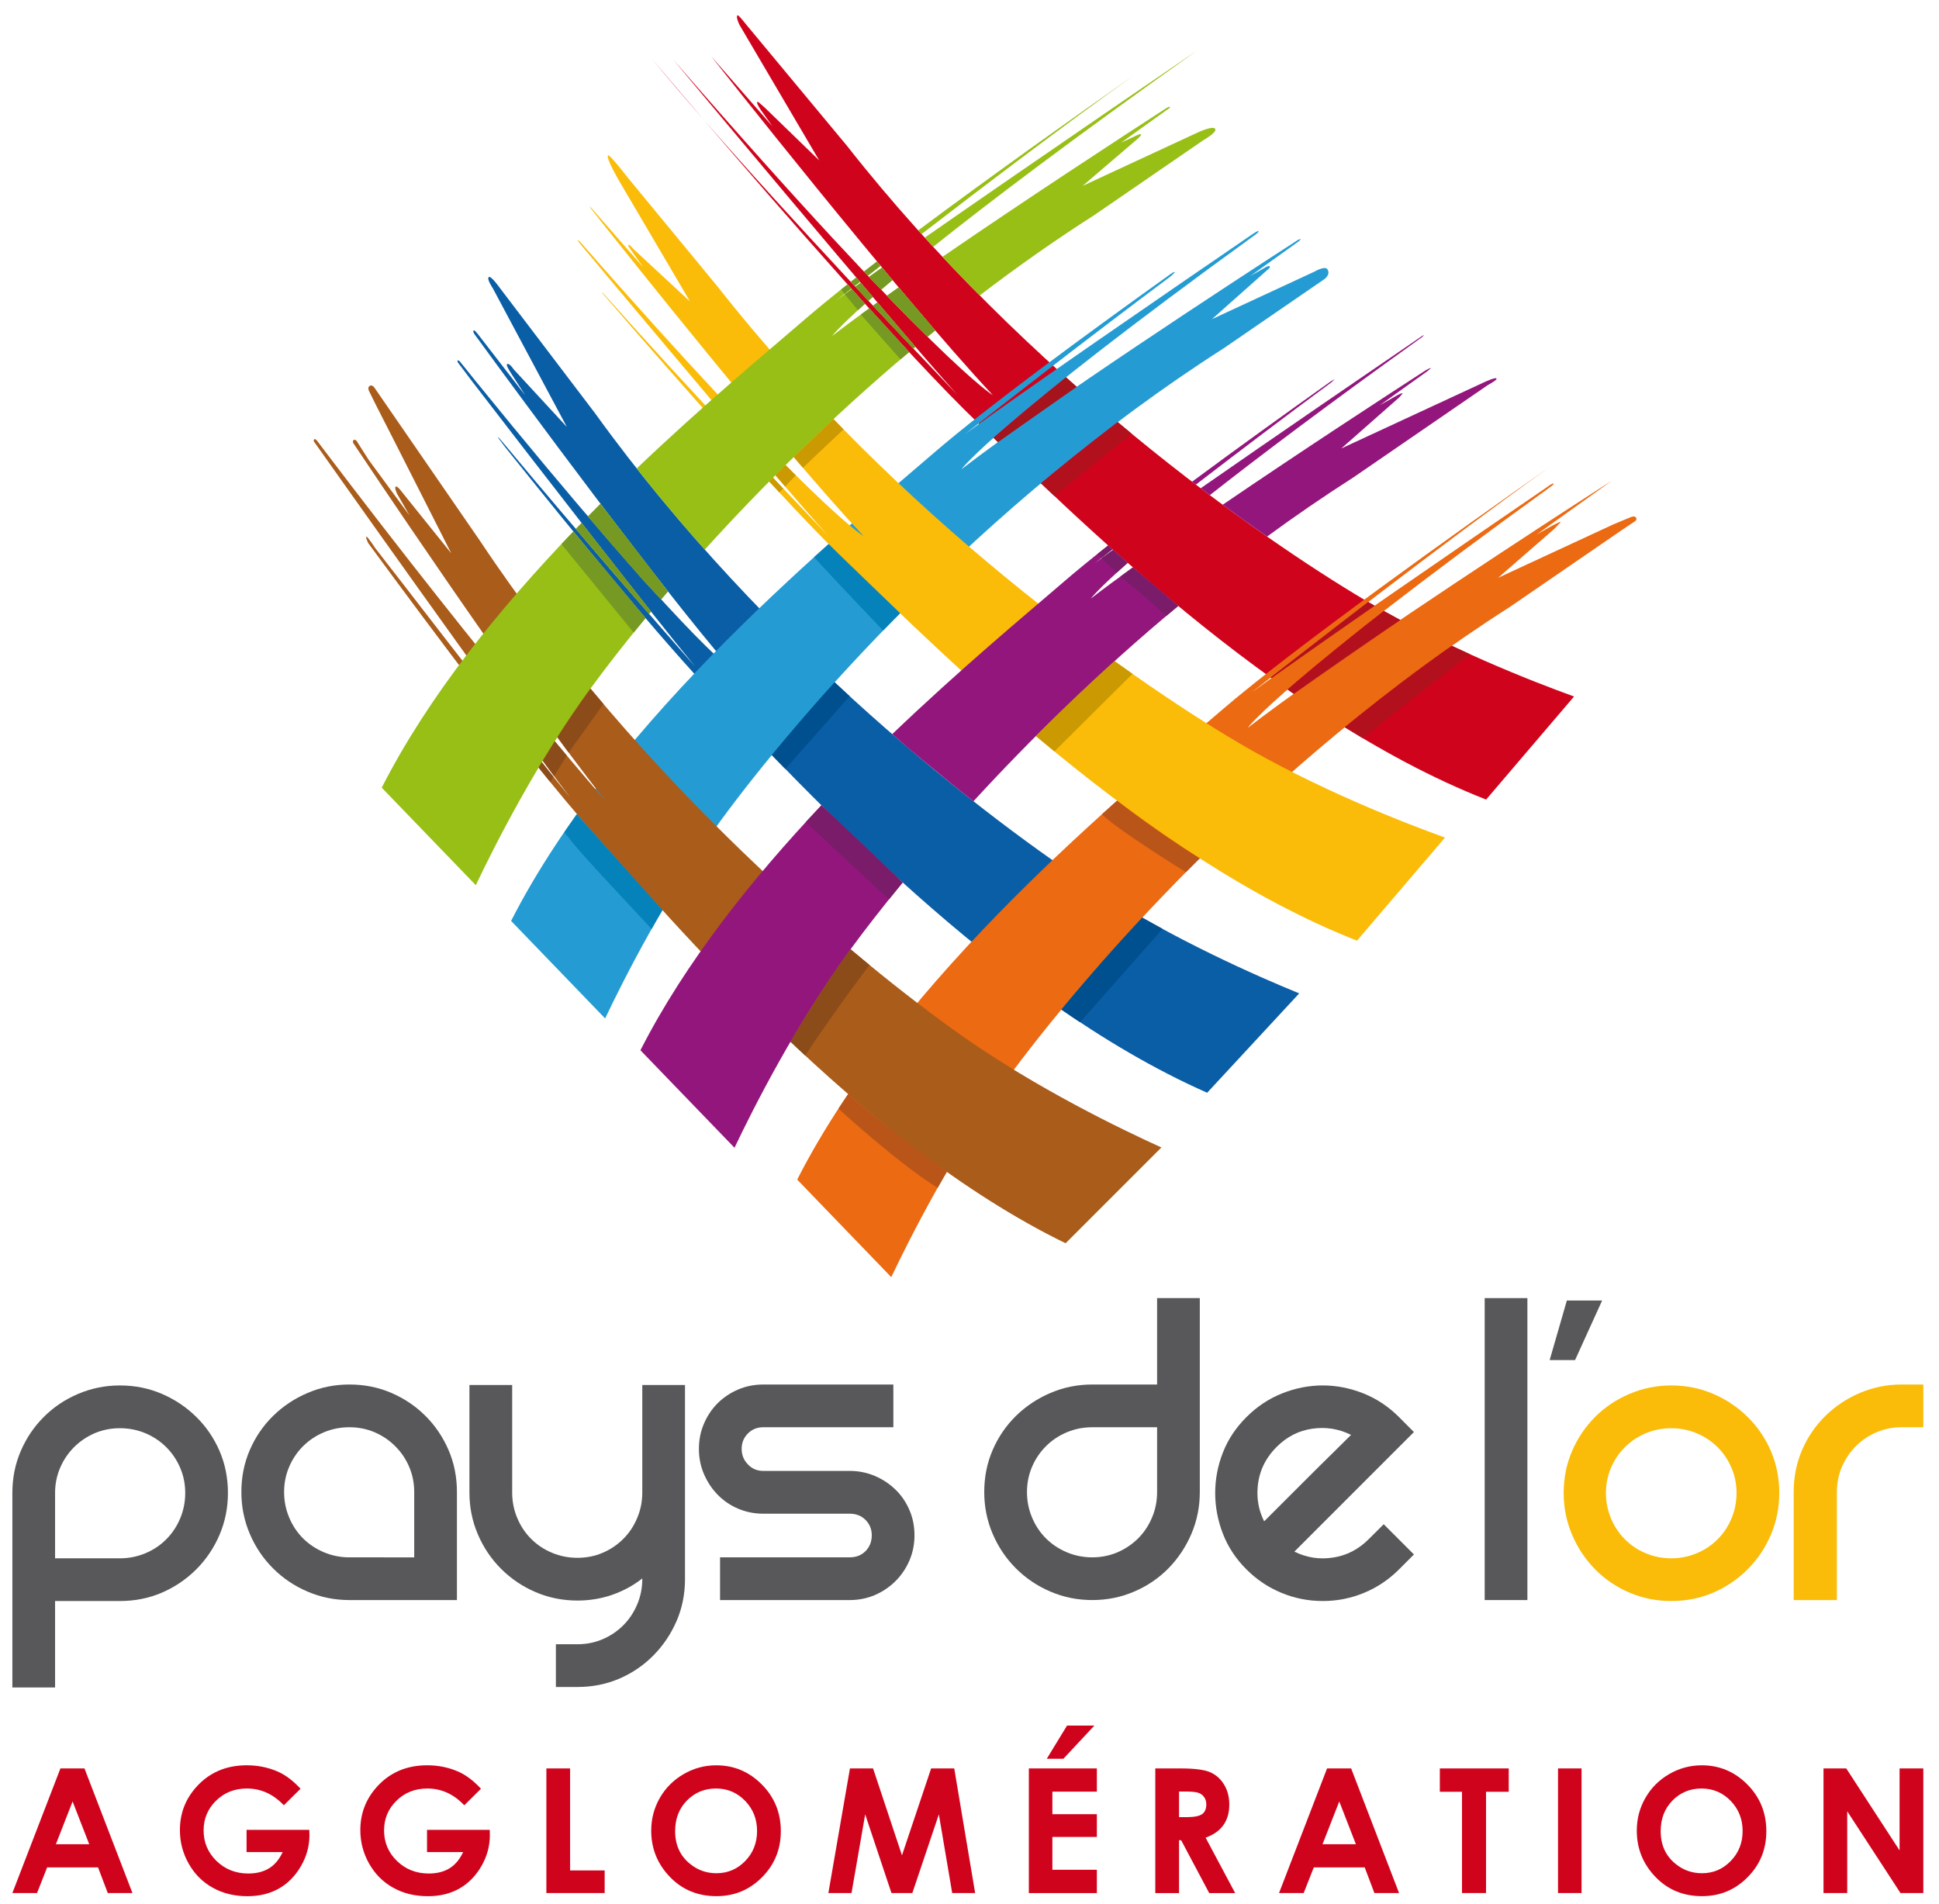 <?xml version="1.0" encoding="utf-8"?>
<!-- Generator: Adobe Illustrator 14.0.0, SVG Export Plug-In . SVG Version: 6.00 Build 43363)  -->
<!DOCTYPE svg PUBLIC "-//W3C//DTD SVG 1.0//EN" "http://www.w3.org/TR/2001/REC-SVG-20010904/DTD/svg10.dtd">
<svg version="1.0" id="Calque_1" xmlns:x="http://ns.adobe.com/Extensibility/1.0/" xmlns:i="http://ns.adobe.com/AdobeIllustrator/10.0/" xmlns:graph="http://ns.adobe.com/Graphs/1.0/"
	 xmlns="http://www.w3.org/2000/svg" xmlns:xlink="http://www.w3.org/1999/xlink" x="0px" y="0px" width="504px" height="495px"
	 viewBox="0 0 504 495" enable-background="new 0 0 504 495" xml:space="preserve">
<g>
	<defs>
		<rect id="SVGID_1_" x="3.215" y="3.98" width="496.711" height="488.926"/>
	</defs>
	<clipPath id="SVGID_2_">
		<use xlink:href="#SVGID_1_"  overflow="visible"/>
	</clipPath>
	<path clip-path="url(#SVGID_2_)" fill="#58585A" d="M31.168,360.133c3.914,0,7.555,0.742,10.922,2.195s6.344,3.445,8.93,5.992
		c2.57,2.523,4.586,5.477,6.047,8.852c1.453,3.375,2.18,7.016,2.18,10.922c0,3.828-0.727,7.453-2.18,10.859
		c-1.461,3.414-3.477,6.406-6.047,8.984c-2.586,2.578-5.563,4.594-8.93,6.055c-3.367,1.453-7.008,2.18-10.922,2.18H14.316v22.469
		H3.215v-50.547c0-3.906,0.727-7.547,2.188-10.922c1.453-3.375,3.445-6.328,5.984-8.852c2.539-2.547,5.508-4.539,8.922-5.992
		S27.348,360.133,31.168,360.133 M37.785,403.758c2.078-0.867,3.891-2.078,5.422-3.625c1.547-1.539,2.75-3.344,3.625-5.43
		c0.875-2.078,1.313-4.281,1.313-6.609c0-2.336-0.438-4.516-1.313-6.547c-0.875-2.047-2.078-3.836-3.625-5.375
		c-1.531-1.531-3.344-2.742-5.422-3.625c-2.078-0.859-4.289-1.297-6.617-1.297s-4.516,0.438-6.555,1.297
		c-2.039,0.883-3.82,2.094-5.359,3.625c-1.539,1.539-2.75,3.328-3.625,5.375c-0.867,2.031-1.313,4.211-1.313,6.547v16.977h16.852
		C33.496,405.07,35.707,404.625,37.785,403.758"/>
	<path clip-path="url(#SVGID_2_)" fill="#58585A" d="M90.824,359.891c3.898,0,7.539,0.727,10.914,2.188
		c3.367,1.453,6.32,3.445,8.859,5.984c2.547,2.539,4.531,5.492,5.992,8.859c1.453,3.367,2.18,7.016,2.18,10.922v28.078H90.824
		c-3.836,0-7.453-0.727-10.859-2.188c-3.414-1.453-6.406-3.469-8.992-6.047c-2.578-2.578-4.594-5.578-6.047-8.984
		c-1.453-3.414-2.188-7.031-2.188-10.859c0-3.906,0.734-7.555,2.188-10.922s3.469-6.32,6.047-8.859
		c2.586-2.539,5.578-4.531,8.992-5.984C83.371,360.617,86.988,359.891,90.824,359.891 M107.668,404.82v-16.977
		c0-2.328-0.438-4.5-1.313-6.555c-0.867-2.039-2.078-3.82-3.625-5.359c-1.531-1.539-3.32-2.75-5.359-3.625
		c-2.039-0.867-4.219-1.305-6.547-1.305s-4.539,0.438-6.617,1.305c-2.086,0.875-3.891,2.086-5.438,3.625
		c-1.531,1.539-2.742,3.32-3.609,5.359c-0.875,2.055-1.313,4.227-1.313,6.555c0,2.336,0.438,4.531,1.313,6.609
		c0.867,2.086,2.078,3.906,3.609,5.438c1.547,1.531,3.352,2.734,5.438,3.617c2.078,0.867,4.289,1.313,6.617,1.313H107.668z"/>
	<path clip-path="url(#SVGID_2_)" fill="#58585A" d="M178.051,360.016v50.422c0,3.906-0.727,7.547-2.18,10.906
		c-1.461,3.375-3.461,6.359-5.992,8.93c-2.539,2.578-5.492,4.602-8.859,6.055c-3.375,1.453-7.008,2.188-10.922,2.188h-5.609v-11.109
		h5.609c2.328,0,4.516-0.438,6.555-1.313c2.031-0.875,3.828-2.078,5.359-3.617c1.547-1.547,2.742-3.352,3.617-5.43
		c0.883-2.078,1.32-4.281,1.32-6.609v-0.133c-2.336,1.836-4.938,3.242-7.805,4.25c-2.867,0.992-5.883,1.492-9.047,1.492
		c-3.828,0-7.445-0.727-10.859-2.18c-3.406-1.461-6.398-3.477-8.984-6.055c-2.578-2.578-4.594-5.57-6.047-8.984
		c-1.461-3.406-2.188-7.031-2.188-10.859v-27.953h11.109v27.953c0,2.328,0.438,4.539,1.313,6.609
		c0.867,2.094,2.078,3.898,3.609,5.438c1.547,1.539,3.352,2.75,5.438,3.617c2.078,0.875,4.281,1.305,6.609,1.305
		s4.516-0.43,6.555-1.305c2.031-0.867,3.828-2.078,5.359-3.617c1.547-1.539,2.742-3.344,3.617-5.438
		c0.883-2.07,1.32-4.281,1.32-6.609v-27.953H178.051z"/>
	<path clip-path="url(#SVGID_2_)" fill="#58585A" d="M232.207,359.891V371h-33.813c-1.586,0-2.914,0.531-3.992,1.617
		c-1.086,1.086-1.625,2.422-1.625,4c0,1.57,0.539,2.93,1.625,4.047c1.078,1.133,2.406,1.688,3.992,1.688h22.461
		c2.328,0,4.516,0.445,6.555,1.313c2.031,0.867,3.813,2.055,5.359,3.555s2.742,3.266,3.625,5.313
		c0.875,2.031,1.305,4.219,1.305,6.539c0,2.336-0.43,4.523-1.305,6.555c-0.883,2.039-2.078,3.828-3.625,5.367
		s-3.328,2.742-5.359,3.625c-2.039,0.867-4.227,1.305-6.555,1.305H187.16v-11.109h33.695c1.664,0,3.047-0.531,4.117-1.609
		c1.078-1.094,1.625-2.461,1.625-4.133c0-1.57-0.547-2.898-1.625-3.992c-1.07-1.07-2.453-1.609-4.117-1.609h-22.461
		c-2.328,0-4.523-0.445-6.555-1.313c-2.039-0.875-3.805-2.086-5.305-3.625c-1.492-1.539-2.68-3.328-3.555-5.359
		c-0.875-2.047-1.313-4.227-1.313-6.555s0.438-4.523,1.313-6.555c0.875-2.039,2.063-3.813,3.555-5.305
		c1.5-1.492,3.266-2.68,5.305-3.555c2.031-0.875,4.227-1.313,6.555-1.313H232.207z"/>
	<path clip-path="url(#SVGID_2_)" fill="#58585A" d="M311.863,337.422v50.422c0,3.828-0.727,7.445-2.18,10.859
		c-1.461,3.406-3.461,6.406-5.984,8.984c-2.547,2.578-5.523,4.594-8.93,6.047c-3.414,1.461-7.031,2.188-10.859,2.188
		c-3.82,0-7.445-0.727-10.852-2.188c-3.414-1.453-6.406-3.469-8.992-6.047c-2.578-2.578-4.594-5.578-6.047-8.984
		c-1.461-3.414-2.188-7.031-2.188-10.859c0-3.906,0.727-7.555,2.188-10.922c1.453-3.367,3.469-6.32,6.047-8.859
		c2.586-2.539,5.578-4.531,8.992-5.984c3.406-1.461,7.031-2.188,10.852-2.188h16.852v-22.469H311.863z M283.91,404.82
		c2.328,0,4.516-0.445,6.555-1.313c2.031-0.883,3.828-2.086,5.367-3.617s2.742-3.352,3.617-5.438
		c0.883-2.078,1.313-4.273,1.313-6.609V371H283.91c-2.328,0-4.531,0.438-6.609,1.305c-2.086,0.875-3.891,2.086-5.43,3.625
		s-2.75,3.32-3.617,5.359c-0.875,2.055-1.313,4.227-1.313,6.555c0,2.336,0.438,4.531,1.313,6.609
		c0.867,2.086,2.078,3.906,3.617,5.438s3.344,2.734,5.43,3.617C279.379,404.375,281.582,404.82,283.91,404.82"/>
	<path clip-path="url(#SVGID_2_)" fill="#58585A" d="M359.66,396.211l7.859,7.859l-3.859,3.867
		c-2.664,2.672-5.703,4.703-9.109,6.109c-3.422,1.422-6.984,2.125-10.742,2.125c-3.734,0-7.313-0.703-10.727-2.125
		c-3.414-1.406-6.445-3.438-9.109-6.109c-2.75-2.75-4.797-5.844-6.117-9.297c-1.336-3.453-1.992-6.969-1.992-10.547
		s0.656-7.063,1.992-10.484c1.32-3.406,3.367-6.492,6.117-9.234c2.742-2.75,5.844-4.805,9.297-6.18
		c3.453-1.367,6.969-2.063,10.539-2.063c3.586,0,7.102,0.695,10.555,2.063c3.445,1.375,6.547,3.43,9.297,6.18l3.859,3.875
		l-31.07,31.078c3.164,1.57,6.516,2.094,10.047,1.547c3.539-0.531,6.633-2.133,9.297-4.805L359.66,396.211z M331.832,376.117
		c-3.328,3.328-4.992,7.32-4.992,11.977c0,2.578,0.578,5.031,1.75,7.359c1-0.992,2.516-2.516,4.555-4.555
		c2.039-2.031,4.203-4.195,6.492-6.484s4.484-4.477,6.617-6.555c2.117-2.078,3.758-3.695,4.922-4.875
		c-3.164-1.57-6.508-2.117-10.047-1.609C337.598,371.867,334.496,373.453,331.832,376.117"/>
	<rect x="385.91" y="337.43" clip-path="url(#SVGID_2_)" fill="#58585A" width="11.102" height="78.492"/>
	<path clip-path="url(#SVGID_2_)" fill="#FABC08" d="M406.441,388.094c0-3.906,0.734-7.547,2.195-10.922
		c1.445-3.375,3.445-6.313,5.984-8.859c2.531-2.539,5.508-4.531,8.93-5.984c3.406-1.453,7.031-2.195,10.852-2.195
		c3.906,0,7.547,0.742,10.922,2.195c3.367,1.453,6.344,3.445,8.922,5.984c2.586,2.547,4.586,5.484,6.055,8.859
		c1.445,3.375,2.18,7.016,2.18,10.922c0,3.828-0.734,7.453-2.18,10.859c-1.469,3.414-3.469,6.406-6.055,8.984
		c-2.578,2.578-5.555,4.594-8.922,6.055c-3.375,1.453-7.016,2.18-10.922,2.18c-3.82,0-7.445-0.727-10.852-2.18
		c-3.422-1.461-6.398-3.477-8.93-6.055c-2.539-2.578-4.539-5.57-5.984-8.984C407.176,395.547,406.441,391.922,406.441,388.094
		 M417.426,388.094c0,2.328,0.445,4.531,1.313,6.609c0.875,2.086,2.078,3.891,3.625,5.43c1.539,1.547,3.344,2.758,5.422,3.625
		c2.086,0.867,4.281,1.313,6.617,1.313c2.328,0,4.539-0.445,6.609-1.313c2.078-0.867,3.891-2.078,5.43-3.625
		c1.547-1.539,2.75-3.344,3.617-5.43c0.883-2.078,1.313-4.281,1.313-6.609s-0.43-4.516-1.313-6.547
		c-0.867-2.047-2.07-3.836-3.617-5.375c-1.539-1.531-3.352-2.742-5.43-3.609c-2.07-0.875-4.281-1.313-6.609-1.313
		c-2.336,0-4.531,0.438-6.617,1.313c-2.078,0.867-3.883,2.078-5.422,3.609c-1.547,1.539-2.75,3.328-3.625,5.375
		C417.871,383.578,417.426,385.766,417.426,388.094"/>
	<path clip-path="url(#SVGID_2_)" fill="#FABC08" d="M499.926,359.891V371h-5.617c-2.336,0-4.523,0.43-6.563,1.305
		c-2.031,0.867-3.82,2.086-5.359,3.617c-1.539,1.547-2.742,3.328-3.617,5.367c-0.875,2.047-1.313,4.227-1.313,6.555v28.078H466.23
		v-28.078c0-3.906,0.727-7.555,2.18-10.922c1.453-3.375,3.477-6.32,6.047-8.859c2.586-2.531,5.578-4.531,8.984-5.984
		c3.422-1.453,7.039-2.188,10.867-2.188H499.926z"/>
	<polygon clip-path="url(#SVGID_2_)" fill="#58585A" points="407.27,338.055 416.441,338.055 409.402,353.539 402.801,353.539 	"/>
</g>
<g>
	<defs>
		<rect id="SVGID_3_" x="3.215" y="3.98" width="496.703" height="488.926"/>
	</defs>
	<clipPath id="SVGID_4_">
		<use xlink:href="#SVGID_3_"  overflow="visible"/>
	</clipPath>
	<path clip-path="url(#SVGID_4_)" fill="#0A5EA6" d="M129.402,113.695l1.93,2.559c17.961,22.48,40.867,50.48,54.508,64.633
		c22.773,23.602,73.383,79.137,127.938,103.16l23.922-25.828c-10.602-4.328-32.938-14.09-52.922-27.035
		c-27.383-17.754-85.727-62.254-130.055-123.695l-24.859-32.723c0,0-2.281-3.238-2.836-2.727c-0.547,0.52,1.055,2.871,1.055,2.871
		l19.25,36.059l-13.797-14.945c0,0-0.227-0.352-0.539-0.711c-0.383-0.449-0.883-0.891-1.211-0.641
		c-0.313,0.23,0.883,2.102,0.883,2.102l3.844,5.969l-12.406-16.031c0,0-0.789-1.023-1-0.824c-0.273,0.258,0.25,1.016,0.25,1.016
		c12.836,17.578,47.961,65.258,66.602,86.883c0,0-12.305-8.16-66.492-74.93c0,0-3.766-4.719-3.961-4.926
		c-0.211-0.211-0.523-0.266-0.523-0.266s-0.258,0.207,0.156,0.727c0.414,0.512,3.531,4.68,3.531,4.68
		c16.703,21.723,46.016,59.648,58.031,74.211c-9.391-10.664-29.961-34.242-49.094-57.219
		C130.02,114.16,129.496,113.543,129.402,113.695"/>
	<path clip-path="url(#SVGID_4_)" fill="#D0031C" d="M183.02,31.242c-8.203-9.574-13.594-15.984-13.594-15.984
		C173.441,20.156,178.066,25.563,183.02,31.242 M196.957,26.461c-0.641,0.039,0.828,2.156,0.828,2.156l2.992,4.219l-15.891-18.168
		c0,0,48.539,61.711,73.18,88.055c0,0-15.281-9.16-83.102-87.27c0,0,55.734,66.941,73.852,87.141
		c-12.25-12.824-42.75-44.977-65.797-71.352c18.977,22.152,53.102,61.41,71.234,78.746c23.719,22.656,76.547,76.07,132.031,97.855
		l22.859-26.793c-10.781-3.895-33.492-12.734-54-24.848C327.066,139.586,266.973,97.5,220.16,37.914L193.52,5.852
		c0,0-1.625-2.121-1.859-1.855c-0.43,0.496,0.555,2.473,0.555,2.473l20.711,35.223l-13.867-13.449
		C199.059,28.242,197.16,26.453,196.957,26.461"/>
</g>
<g>
	<defs>
		<rect id="SVGID_5_" x="3.215" y="3.98" width="496.711" height="488.926"/>
	</defs>
	<clipPath id="SVGID_6_">
		<use xlink:href="#SVGID_5_"  overflow="visible"/>
	</clipPath>
	<path clip-path="url(#SVGID_6_)" fill="#EB6A12" d="M424.434,135.863c0.063-0.082,1.211-0.527,0.867-1.234
		c-0.344-0.703-1.469-0.184-1.469-0.184l-4.547,1.898l-29.891,13.855l14.578-12.688l1.703-1.777l-0.313-0.031l-1.859,0.918
		l-4.109,2.344l8.625-6.176l11.008-7.879c0,0-4.266,2.727-11.086,7.152c-20.055,13.023-62.313,40.758-83.656,57.152
		c0,0,9.188-12.426,78.617-62.578c0,0,1.172-0.766,0.883-0.926c-0.281-0.16-1.57,0.84-1.57,0.84
		c-22.695,15.512-61.797,42.352-76.914,53.465c13.961-10.961,48.922-38.188,77.398-58.57
		c-23.883,16.746-66.273,46.898-85.273,63.266c-24.852,21.406-83.148,68.805-110.211,121.914l24.453,25.359
		c4.922-10.359,15.914-32.109,29.969-51.344c19.258-26.328,66.977-82.066,130.813-122.867l29.203-20.047L424.434,135.863"/>
	<path clip-path="url(#SVGID_6_)" fill="#249CD3" d="M305.371,70.785c-0.078-0.359-1.352,0.621-1.352,0.621
		c-22.102,15.801-47.453,34.426-60.977,46.059c-24.844,21.414-83.141,68.809-110.195,121.918l24.445,25.352
		c4.922-10.344,15.914-32.102,29.969-51.328c19.258-26.344,66.984-82.07,130.82-122.879l26.063-17.895c0,0,1.852-1.207,0.867-2.664
		c-0.672-0.938-3.289,0.609-3.289,0.609L315.02,82.961l14.422-12.809c0,0,0.852-0.625,0.602-0.902
		c-0.234-0.273-0.961,0.156-0.961,0.156l-4.063,2.32l12.648-9.055l0.484-0.609l-0.781,0.305
		c-17.977,11.625-64.656,42.09-87.469,59.609c0,0,8.977-12.129,76.109-60.762c0,0,1.141-0.797,1.133-1.063
		c0-0.383-1.477,0.641-1.477,0.641c-22.938,15.68-60.094,41.215-74.742,51.977c10.195-7.992,31.578-24.664,53.461-41.008
		L305.371,70.785"/>
	<path clip-path="url(#SVGID_6_)" fill="#AA5C1A" d="M95.316,139.52c-0.484-0.254,0.359,1.602,0.359,1.602
		c17.625,24.031,42.891,57.793,57.414,74.063c21.859,24.465,70.297,81.895,123.891,107.988l24.898-24.898
		c-10.438-4.727-32.391-15.336-51.859-29.039c-26.68-18.777-83.258-65.488-125.219-128.594L97.27,100.688
		c-0.398-0.566-1.148-0.703-1.469-0.031c-0.281,0.617,0.539,1.68,0.805,2.367c0.188,0.488,5.211,10.289,5.211,10.289l15.484,30.527
		l-13.016-16.191c0,0-1-1.375-1.43-1.16c-0.422,0.207,0.352,1.848,0.352,1.848l3.242,5.656l-10.57-14.375l-2.883-4.52
		c0,0-0.336-0.816-0.906-0.777c-0.352,0.023-0.469,0.555-0.195,0.961c0,0,43.102,64.75,65.578,92.969
		c0,0-28.555-32.242-75.008-93.602c0,0-0.883-1.176-0.93,0.023c0,0,50.266,71.145,66.727,92.715
		c-8.672-10.633-26.914-34.066-44.57-56.969c-2.156-2.793-4.078-5.207-6.18-7.969C97.512,142.449,95.746,139.746,95.316,139.52"/>
	<path clip-path="url(#SVGID_6_)" fill="#FABC08" d="M156.387,75.852l0.359,0.551c19.508,22.617,47.945,54.977,63.945,70.254
		c23.711,22.664,76.547,76.082,132.031,97.859l22.867-26.793c-10.789-3.887-33.508-12.73-54-24.84
		c-28.086-16.617-88.18-58.703-134.992-118.297l-23.266-28.223c0,0-4.906-6.355-5.281-5.977c-0.68,0.672,3.305,7.359,3.305,7.359
		l18,30.625l-14.727-13.648c0,0-0.867-1.066-1.195-1.082c-0.492-0.016,0.523,1.273,0.523,1.273l3.258,4.602l-13.398-15.32
		l-0.625-0.688l0.492,0.82c10.008,12.656,49.422,62.195,70.82,85.066c0,0-13.867-8.313-73.852-76.672l-0.602-0.441l0.523,0.832
		c16.586,19.855,51.141,61.059,64.68,76.152c-10.969-11.473-36.539-38.422-58.313-62.863L156.387,75.852"/>
	<path clip-path="url(#SVGID_6_)" fill="#93167D" d="M346.965,98.527l-1.141,0.672c-11.281,8.012-24.047,17.184-35.969,26.012
		l0.992,0.758c10.789-8.297,23.164-17.68,35.281-26.625L346.965,98.527 M370.098,87.152c-0.188-0.055-0.719,0.367-0.719,0.367
		c-12.852,8.77-37.07,25.328-57.297,39.402l2.391,1.789c12.695-9.992,30.453-23.375,55.195-41.109L370.098,87.152 M364.574,102.305
		c-0.188-0.258-1.273,0.383-1.273,0.383l-4.664,2.656l12.234-8.75l1.063-0.875c0-0.238-1.398,0.563-1.398,0.563
		c-11.133,7.199-32.555,21.168-52.719,34.918l5.305,3.867l6.227,4.406c7.203-5.273,14.664-10.406,22.352-15.32l34.961-24.008
		c0,0,2.242-1.223,2.336-1.625c0.18-0.758-3.172,0.816-3.172,0.816l-37.18,17.234l15.063-13.273L364.574,102.305 M294.473,147.488
		c-4.023,2.906-7.734,5.633-10.945,8.113c0,0,1.766-2.391,9.594-9.297l-3.805-3.367c-1.773,1.273-3.367,2.43-4.766,3.457
		c1.344-1.059,2.891-2.266,4.602-3.609l-1.117-0.992c-4.32,3.398-8.172,6.543-11.367,9.297
		c-10.547,9.078-27.109,22.848-44.758,39.742c0,0,3.781,3.305,4.016,3.496c0.133,0.121,6.461,5.391,11.359,9.383
		c3.219,2.625,5.742,4.57,5.742,4.57c14.547-15.848,32.516-33.57,53.227-50.77L294.473,147.488 M213.504,209.328
		c-18.023,19.105-35.422,40.863-47.039,63.68l24.453,25.344c4.914-10.344,15.914-32.094,29.969-51.328
		c3.609-4.934,8.211-10.902,13.742-17.621L213.504,209.328"/>
	<path clip-path="url(#SVGID_6_)" fill="#97BF16" d="M151.168,135.938c-0.492,0.523-0.992,1.031-1.492,1.555l10.164,11.887
		l8.867,10.184c0.156-0.199,0.328-0.398,0.5-0.602L151.168,135.938 M222.574,72.148c-0.492,0.375-0.961,0.742-1.438,1.117
		l1.008,1.074c0.453-0.344,0.906-0.707,1.375-1.066L222.574,72.148 M239.535,60.852c16.289-12.563,37.039-28.305,55.172-41.273
		c-14.883,10.418-36.93,26.047-56.039,40.305L239.535,60.852 M227.965,67.961c-1.156,0.891-2.289,1.77-3.398,2.633l1.016,1.074
		c1.063-0.832,2.164-1.688,3.313-2.586L227.965,67.961 M220.301,73.922c-4.125,3.258-7.805,6.258-10.875,8.906
		c-10.375,8.941-26.594,22.414-43.922,38.941l5.188,6.496l7.102,8.465l5.398,6.137c14.375-15.871,32.305-33.824,53.117-51.352
		c0,0-4.703-5.176-6.992-7.688c-2.281-2.523-3.391-3.656-3.391-3.656c-3.523,2.551-6.773,4.969-9.641,7.168
		c0,0,1.609-2.168,8.547-8.371l-3.43-3.813c-1.5,1.086-2.883,2.086-4.094,2.977c1.18-0.922,2.508-1.961,3.977-3.113L220.301,73.922
		 M228.074,78.617c-0.391,0.281-0.773,0.563-1.148,0.832l10.477,11.145l0.539-0.445L228.074,78.617 M304.098,27.805
		c-0.133-0.234-1.063,0.383-1.063,0.383c-12.266,7.938-36.531,23.766-58.055,38.574l4.609,4.848l5.063,5.188
		c9.469-7.242,19.43-14.266,29.813-20.906l28.328-19.457c0,0,3.664-2.055,3.063-2.949c-0.586-0.906-4.539,0.957-4.539,0.957
		l-29.914,13.875l14.164-12.121c0,0,1.164-0.977,1.023-1.266c-0.148-0.277-1.422,0.402-1.422,0.402l-3.773,1.758l11.969-8.566
		C303.363,28.523,304.246,28.043,304.098,27.805 M233.59,74.699c-1.023,0.727-2.039,1.441-3.039,2.152l5.359,5.535l5.18,5.145
		c0.664-0.543,1.336-1.09,2.008-1.633L233.59,74.699 M229.285,69.547c-1.18,0.84-2.32,1.641-3.422,2.422l3.18,3.32
		c0.922-0.781,1.898-1.613,2.953-2.492L229.285,69.547 M242.559,64.156c14.203-11.352,35.844-27.762,68.648-51.066
		c0,0-41.281,28.074-70.836,48.68L242.559,64.156 M223.715,73.5c-0.477,0.344-0.953,0.68-1.406,1.016l3.422,3.664
		c0.359-0.32,0.734-0.648,1.125-0.984L223.715,73.5 M156.074,130.98c-1.125,1.125-2.094,2.094-3.227,3.254l5.922,6.953l8.484,9.703
		l4.602,4.914c0.609-0.723,1.133-1.32,1.758-2.059L156.074,130.98 M149.027,138.164c-19,19.781-37.586,42.598-49.805,66.582
		l24.453,25.352c4.914-10.352,15.914-32.102,29.969-51.328c3.695-5.055,8.438-11.191,14.141-18.094L149.027,138.164"/>
	<path clip-path="url(#SVGID_6_)" fill="#C07B45" d="M220.434,284.422l0.023-0.031c0,0-0.008,0,0,0
		C220.449,284.398,220.441,284.414,220.434,284.422 M217.941,288.188L217.941,288.188l0.008-0.016
		C217.941,288.172,217.941,288.172,217.941,288.188 M243.887,308.477c0.719-1.273,1.453-2.555,2.211-3.867L243.887,308.477"/>
	<path clip-path="url(#SVGID_6_)" fill="#B95519" d="M243.723,308.766c-10.406-6.422-25.75-20.555-25.781-20.586c0,0,0,0,0-0.008
		l2.5-3.75c0-0.008,0.008-0.016,0.016-0.031c0.016,0.016,0.023,0.023,0.039,0.031c2.031,1.813,4.367,3.773,6.789,5.75
		c6.086,5.016,12.359,9.875,18.789,14.422c0.016,0.016,0.023,0.016,0.023,0.031c-0.766,1.297-1.5,2.586-2.211,3.852L243.723,308.766
		"/>
	<path clip-path="url(#SVGID_6_)" fill="#A85119" d="M220.496,284.422c-0.016-0.008-0.023-0.023-0.039-0.031c0,0,0.008,0,0,0
		C220.473,284.398,220.48,284.414,220.496,284.422 M246.074,304.594c-6.43-4.547-12.703-9.406-18.789-14.43
		C235.879,297.148,245.504,304.18,246.074,304.594"/>
	<path clip-path="url(#SVGID_6_)" fill="#1A9AC2" d="M169.41,241.402c0.898-1.582,1.82-3.191,2.781-4.824L169.41,241.402"/>
	<path clip-path="url(#SVGID_6_)" fill="#0682BA" d="M169.363,241.484c-18.914-20.258-18.617-20.078-22.695-25.137l3.227-4.656
		l10.555,11.785c3.516,3.961,7.445,8.375,11.742,13.102c-0.961,1.633-1.891,3.242-2.773,4.828L169.363,241.484"/>
	<path clip-path="url(#SVGID_6_)" fill="#0A7886" d="M172.191,236.578L172.191,236.578c-4.297-4.727-8.227-9.145-11.742-13.102
		L172.191,236.578"/>
	<path clip-path="url(#SVGID_6_)" fill="#1A9AC2" d="M215.293,141.504l0.086-0.078C215.348,141.457,215.316,141.48,215.293,141.504
		 M211.598,144.832L211.598,144.832l0.047-0.039C211.629,144.801,211.613,144.816,211.598,144.832 M229.574,163.883
		c1.43-1.48,2.898-2.977,4.383-4.473c0,0-0.008-0.008,0,0L229.574,163.883"/>
	<path clip-path="url(#SVGID_6_)" fill="#0682BA" d="M229.543,163.91c0,0-13.234-13.855-17.945-19.082
		c0.016-0.016,0.031-0.023,0.047-0.039l3.648-3.281c0.031-0.023,0.063-0.055,0.086-0.078l0.039,0.031
		c1.875,1.898,3.641,3.633,5.273,5.191c3.734,3.57,8.188,7.906,13.266,12.754c-1.492,1.496-2.953,2.992-4.391,4.473L229.543,163.91"
		/>
	<path clip-path="url(#SVGID_6_)" fill="#378F94" d="M233.957,159.406L233.957,159.406c-5.078-4.848-9.531-9.184-13.266-12.75
		c-1.633-1.563-3.406-3.305-5.273-5.195L233.957,159.406"/>
	<path clip-path="url(#SVGID_6_)" fill="#C07B45" d="M289.676,208.742l0.68-0.609C290.129,208.34,289.91,208.539,289.676,208.742
		 M286.395,211.691L286.395,211.691l0.516-0.465C286.738,211.379,286.566,211.539,286.395,211.691 M308.262,226.715L308.262,226.715
		c1.172-1.191,2.375-2.391,3.594-3.598L308.262,226.715"/>
	<path clip-path="url(#SVGID_6_)" fill="#B95519" d="M308.262,226.715c-0.039-0.027-17.102-10.535-21.867-15.027
		c0.172-0.148,0.344-0.301,0.516-0.461l2.766-2.488c0.234-0.199,0.453-0.402,0.68-0.609c0.172,0.137,10.25,8.113,21.5,14.992
		C310.637,224.32,309.434,225.523,308.262,226.715"/>
	<path clip-path="url(#SVGID_6_)" fill="#915285" d="M231.074,233.793c0,0,0,0-0.008-0.008c1.148-1.422,2.328-2.879,3.563-4.383
		L231.074,233.793"/>
	<path clip-path="url(#SVGID_6_)" fill="#7A1C6A" d="M231.066,233.785c-0.445-0.414-17.969-16.566-21.586-20.125l4.023-4.328
		l21.125,20.07C233.395,230.906,232.215,232.363,231.066,233.785"/>
	<path clip-path="url(#SVGID_6_)" fill="#93A755" d="M164.738,164.406c0.984-1.215,2-2.465,3.047-3.727L164.738,164.406"/>
	<line clip-path="url(#SVGID_6_)" fill="#528052" x1="167.785" y1="160.676" x2="167.785" y2="160.676"/>
	<path clip-path="url(#SVGID_6_)" fill="#769923" d="M164.707,164.438l-18.781-23.008l3.102-3.266l18.766,22.512
		c-1.055,1.273-2.07,2.512-3.055,3.73L164.707,164.438"/>
	<path clip-path="url(#SVGID_6_)" fill="#93A755" d="M152.855,134.246c0-0.008,0-0.008-0.008-0.008c0-0.008,0-0.008,0-0.008
		L152.855,134.246 M171.855,155.805L171.855,155.805c0.609-0.719,1.133-1.328,1.758-2.055L171.855,155.805"/>
	<path clip-path="url(#SVGID_6_)" fill="#528052" d="M157.98,140.254c-2.992-3.473-5.047-5.918-5.133-6.016
		c0.008,0,0.008,0,0.008,0.008L157.98,140.254 M162.973,145.988c-1.078-1.223-2.125-2.414-3.102-3.543L162.973,145.988
		 M171.855,155.805c-0.266-0.285-0.539-0.574-0.813-0.871L171.855,155.805"/>
	<path clip-path="url(#SVGID_6_)" fill="#769923" d="M171.855,155.805l-0.813-0.871c-2.648-2.832-5.461-5.977-8.07-8.945
		l-3.102-3.543c-0.664-0.766-1.297-1.496-1.891-2.191l-5.125-6.008l-0.008-0.016l3.227-3.258l17.539,22.77
		C172.988,154.477,172.465,155.086,171.855,155.805"/>
	<path clip-path="url(#SVGID_6_)" fill="#93A755" d="M149.684,137.48L149.684,137.48l0.82-0.848
		C150.238,136.914,149.957,137.203,149.684,137.48 M168.707,159.563L168.707,159.563c0.156-0.199,0.328-0.402,0.492-0.602
		L168.707,159.563"/>
	<path clip-path="url(#SVGID_6_)" fill="#528052" d="M149.676,137.492v-0.008V137.492 M169.207,158.965L169.207,158.965
		 M168.707,159.566L168.707,159.566"/>
	<path clip-path="url(#SVGID_6_)" fill="#769923" d="M168.707,159.566L168.707,159.566l-19.031-22.074v-0.008
		c0.281-0.289,0.555-0.566,0.828-0.855l0.672-0.688l18.031,23.023C169.043,159.164,168.871,159.367,168.707,159.566L168.707,159.566
		"/>
	<path clip-path="url(#SVGID_6_)" fill="#C0583E" d="M294.145,112.734c-1.195-0.992-2.406-1.992-3.625-3.016L294.145,112.734"/>
	<path clip-path="url(#SVGID_6_)" fill="#B2101D" d="M274.074,128.945l-3.523-3.316l0.008-0.008
		c0.117-0.09,17.336-13.938,19.961-15.898c1.219,1.016,2.422,2.016,3.625,3.008L274.074,128.945"/>
	<line clip-path="url(#SVGID_6_)" fill="#98513F" x1="270.559" y1="125.625" x2="270.559" y2="125.625"/>
	<polygon clip-path="url(#SVGID_6_)" fill="#A5131C" points="258.238,113.805 277.082,98.078 279.848,100.543 259.395,114.918 	"/>
	<path clip-path="url(#SVGID_6_)" fill="#C0583E" d="M382.043,170.035c-1.516-0.688-3.063-1.398-4.617-2.137L382.043,170.035
		 M354.246,191.906l-0.055-0.031C354.215,191.883,354.23,191.891,354.246,191.906"/>
	<path clip-path="url(#SVGID_6_)" fill="#B2101D" d="M354.246,191.906c-0.016-0.008-0.031-0.023-0.055-0.031l-4.648-2.832
		c0,0,6.695-5.473,14.484-11.426c4.336-3.285,8.773-6.527,13.305-9.711c0.008-0.008,0.023-0.016,0.039-0.023l0.055,0.016
		c1.555,0.734,3.102,1.449,4.617,2.137l0.078,0.039C382.121,170.074,361.902,185.539,354.246,191.906"/>
	<path clip-path="url(#SVGID_6_)" fill="#BA2D1C" d="M364.027,177.617c4.43-3.383,9.203-6.922,13.305-9.703
		C372.801,171.09,368.363,174.328,364.027,177.617"/>
	<path clip-path="url(#SVGID_6_)" fill="#C0583E" d="M363.957,161.152c-1.414-0.762-2.828-1.539-4.25-2.328L363.957,161.152
		 M336.277,180.352l-0.008-0.008L336.277,180.352"/>
	<path clip-path="url(#SVGID_6_)" fill="#B2101D" d="M336.277,180.352l-0.008-0.008l-1.602-1.113c0,0,11.008-9.328,20.539-16.879
		c1.406-1.113,2.891-2.266,4.422-3.465c0.023-0.016,0.055-0.039,0.078-0.063c1.422,0.789,2.836,1.566,4.25,2.328l-0.063,0.047
		C354.215,167.742,344.598,174.383,336.277,180.352"/>
	<path clip-path="url(#SVGID_6_)" fill="#BA2D1C" d="M355.199,162.352c1.539-1.215,3.023-2.383,4.43-3.465
		C358.09,160.086,356.613,161.238,355.199,162.352 M336.277,180.352L336.277,180.352c8.313-5.969,17.938-12.609,27.617-19.152
		L336.277,180.352"/>
	<path clip-path="url(#SVGID_6_)" fill="#C0583E" d="M357.191,157.391c-0.508-0.293-1.023-0.59-1.531-0.887L357.191,157.391
		 M330.473,176.266l-0.023-0.016C330.457,176.25,330.465,176.258,330.473,176.266"/>
	<path clip-path="url(#SVGID_6_)" fill="#B2101D" d="M330.473,176.266c-0.008-0.008-0.016-0.016-0.023-0.016l-0.172-0.129
		l25.367-19.633l0.016,0.016c0.508,0.297,1.023,0.594,1.531,0.887l0.094,0.059l-0.141,0.094
		c-10.172,7.066-19.656,13.699-26.609,18.672L330.473,176.266"/>
	<path clip-path="url(#SVGID_6_)" fill="#BA2D1C" d="M330.543,176.219c6.953-4.984,16.43-11.617,26.609-18.672L330.543,176.219"/>
	<path clip-path="url(#SVGID_6_)" fill="#CFAA50" d="M294.27,175.094c-1.492-1.051-3.016-2.129-4.563-3.242L294.27,175.094"/>
	<path clip-path="url(#SVGID_6_)" fill="#CB9A02" d="M274.066,195.328l-4.805-4c0,0,0.414-0.422,1.164-1.168
		c6.023-6,12.438-12.109,19.219-18.246c0.023-0.023,0.047-0.039,0.063-0.063c1.547,1.109,3.063,2.191,4.563,3.238l0.094,0.07
		L274.066,195.328"/>
	<path clip-path="url(#SVGID_6_)" fill="#B27548" d="M270.426,190.16c3.109-3.098,11.828-11.711,19.219-18.246
		C282.863,178.047,276.441,184.168,270.426,190.16"/>
	<path clip-path="url(#SVGID_6_)" fill="#CFAA50" d="M219.254,111.609c-0.875-0.891-1.742-1.777-2.602-2.672L219.254,111.609"/>
	<path clip-path="url(#SVGID_6_)" fill="#CB9A02" d="M208.691,121.594l-2.375-2.785c0,0,8.453-8.129,10.328-9.871
		c0.875,0.895,1.734,1.781,2.609,2.672L208.691,121.594"/>
	<path clip-path="url(#SVGID_6_)" fill="#CFAA50" d="M206.738,123.43c-0.781-0.773-1.602-1.59-2.445-2.438L206.738,123.43
		 M201.551,123.543L201.551,123.543"/>
	<path clip-path="url(#SVGID_6_)" fill="#CB9A02" d="M204.074,126.473l-2.523-2.93c0,0,0,0,0-0.008
		c0.141-0.137,0.273-0.27,0.406-0.406l1.805-1.793c0.141-0.152,0.297-0.297,0.438-0.438l0.086,0.094
		c0.859,0.848,1.664,1.664,2.461,2.441l0.109,0.117L204.074,126.473"/>
	<path clip-path="url(#SVGID_6_)" fill="#B89D0B" d="M203.762,121.332l0.438-0.441v0.008
		C204.059,121.043,203.902,121.188,203.762,121.332 M201.551,123.539L201.551,123.539l0.406-0.406
		C201.824,123.266,201.691,123.402,201.551,123.539"/>
	<path clip-path="url(#SVGID_6_)" fill="#CFAA50" d="M200.09,125.332l-0.148-0.168C199.988,125.219,200.043,125.273,200.09,125.332"
		/>
	<path clip-path="url(#SVGID_6_)" fill="#CB9A02" d="M202.559,127.992l-2.469-2.664c-0.047-0.059-0.102-0.105-0.148-0.16
		l0.984-0.992l2.648,2.809L202.559,127.992"/>
	<path clip-path="url(#SVGID_6_)" fill="#4670A3" d="M302.184,241.457c-1.758-0.941-3.516-1.918-5.273-2.926l5.289,2.91
		L302.184,241.457 M275.918,262.469l-0.039-0.031C275.887,262.438,275.902,262.453,275.918,262.469"/>
	<path clip-path="url(#SVGID_6_)" fill="#004F8F" d="M280.723,265.711l-4.813-3.242c-0.008-0.016-0.023-0.016-0.039-0.031
		c0.055-0.055,4.633-5.578,10.289-12.047c3.344-3.809,6.906-7.742,10.688-11.797c0.016-0.027,0.039-0.043,0.055-0.059
		c1.773,1,3.531,1.977,5.273,2.93L280.723,265.711"/>
	<path clip-path="url(#SVGID_6_)" fill="#545470" d="M286.16,250.387c3.43-3.926,7.258-8.199,10.688-11.797
		C293.066,242.645,289.504,246.59,286.16,250.387"/>
	<path clip-path="url(#SVGID_6_)" fill="#4670A3" d="M220.832,180.957c-1.281-1.184-2.578-2.375-3.883-3.59L220.832,180.957"/>
	<path clip-path="url(#SVGID_6_)" fill="#004F8F" d="M204.121,199.875l-3.508-3.602c0.016-0.016,0.023-0.031,0.039-0.047
		c0.508-0.609,5.406-6.504,10.477-12.328c1.867-2.137,3.805-4.313,5.813-6.531c0,0,0.008,0,0.008-0.008
		c1.297,1.219,2.594,2.418,3.891,3.602L204.121,199.875"/>
	<path clip-path="url(#SVGID_6_)" fill="#00619F" d="M211.129,183.895c2-2.293,4.023-4.582,5.813-6.527
		C214.934,179.586,212.996,181.762,211.129,183.895 M200.613,196.273L200.613,196.273c0,0,0.016-0.016,0.039-0.051
		C200.637,196.242,200.629,196.258,200.613,196.273"/>
	<path clip-path="url(#SVGID_6_)" fill="#915285" d="M291.207,149.855L291.207,149.855l0.063-0.051
		C291.246,149.824,291.23,149.84,291.207,149.855 M303.285,160c0.977-0.832,1.969-1.664,2.969-2.488h-0.008L303.285,160"/>
	<path clip-path="url(#SVGID_6_)" fill="#7A1C6A" d="M303.137,160.121c-4.727-4.488-11.883-10.223-11.93-10.266
		c0.023-0.016,0.039-0.031,0.063-0.047l3.203-2.32l11.781,10.023c-1,0.824-1.992,1.656-2.977,2.488L303.137,160.121"/>
	<path clip-path="url(#SVGID_6_)" fill="#915285" d="M286.309,145.109L286.309,145.109l0.063-0.047
		C286.348,145.078,286.332,145.094,286.309,145.109 M290.246,148.883L290.246,148.883c0.852-0.773,1.805-1.637,2.875-2.582
		L290.246,148.883"/>
	<path clip-path="url(#SVGID_6_)" fill="#7A1C6A" d="M290.246,148.883l-3.938-3.773c0.023-0.016,0.039-0.031,0.063-0.047
		l2.945-2.129l3.805,3.367C292.051,147.246,291.098,148.109,290.246,148.883"/>
	<path clip-path="url(#SVGID_6_)" fill="#915285" d="M285.27,143.992L285.27,143.992l0.063-0.051
		C285.309,143.961,285.285,143.977,285.27,143.992 M286.309,145.016L286.309,145.016c0.891-0.695,1.836-1.441,2.844-2.227
		L286.309,145.016"/>
	<path clip-path="url(#SVGID_6_)" fill="#8B1251" d="M289.152,142.789L289.152,142.789z"/>
	<path clip-path="url(#SVGID_6_)" fill="#7A1C6A" d="M286.309,145.016l-1.039-1.023c0.023-0.016,0.047-0.031,0.063-0.051
		l2.711-2.152l1.109,1C288.145,143.574,287.191,144.32,286.309,145.016"/>
	<path clip-path="url(#SVGID_6_)" fill="#A17345" d="M226.027,250.852c-1.609-1.316-3.258-2.695-4.938-4.102L226.027,250.852
		 M205.559,270.875l-0.094-0.086C205.496,270.82,205.527,270.852,205.559,270.875"/>
	<path clip-path="url(#SVGID_6_)" fill="#8C4C19" d="M209.285,274.375l-3.727-3.5c-0.031-0.016-0.063-0.047-0.094-0.086
		c0.008-0.008,0.016-0.023,0.023-0.039c0.406-0.688,6.359-10.641,11.773-18.625c1.188-1.711,2.391-3.414,3.625-5.094
		c0.063-0.098,0.125-0.184,0.195-0.273c0-0.008,0-0.008,0-0.008c1.688,1.41,3.328,2.785,4.945,4.105
		C225.957,250.941,217.715,261.68,209.285,274.375"/>
	<path clip-path="url(#SVGID_6_)" fill="#883F39" d="M217.262,252.129c1.336-1.969,2.641-3.816,3.82-5.371
		c-0.063,0.09-0.141,0.176-0.203,0.266C219.652,248.711,218.441,250.414,217.262,252.129 M205.465,270.789L205.465,270.789
		c0,0,0.008-0.016,0.023-0.039C205.48,270.766,205.473,270.773,205.465,270.789L205.465,270.789"/>
	<path clip-path="url(#SVGID_6_)" fill="#A17345" d="M156.855,183.004c-1.117-1.313-2.234-2.641-3.344-3.977L156.855,183.004"/>
	<path clip-path="url(#SVGID_6_)" fill="#8C4C19" d="M147.809,195.625l-2.945-3.984c2.711-4.23,5.578-8.488,8.602-12.625
		c0.008-0.016,0.016-0.023,0.016-0.023l0.023,0.031c1.117,1.336,2.234,2.664,3.359,3.977L147.809,195.625"/>
	<path clip-path="url(#SVGID_6_)" fill="#8B6B1A" d="M144.871,191.637L144.871,191.637c3.672-5.895,8.273-12.191,8.594-12.621
		C150.441,183.156,147.574,187.406,144.871,191.637"/>
	<path clip-path="url(#SVGID_6_)" fill="#A17345" d="M147.34,196.418c-0.977-1.16-2.023-2.406-3.133-3.734L147.34,196.418"/>
	<path clip-path="url(#SVGID_6_)" fill="#8C4C19" d="M144.02,201.742l-2.953-3.988l3.094-5c0.016-0.027,0.031-0.051,0.047-0.074
		c1.109,1.328,2.156,2.578,3.133,3.738L144.02,201.742"/>
	<path clip-path="url(#SVGID_6_)" fill="#8B6B1A" d="M144.16,192.75l0.039-0.07h0.008
		C144.191,192.703,144.176,192.727,144.16,192.75"/>
	<path clip-path="url(#SVGID_6_)" fill="#A17345" d="M140.074,199.629l-0.086-0.098C140.02,199.563,140.051,199.594,140.074,199.629
		 M143.879,201.945c-0.961-1.199-1.977-2.469-3.039-3.82C141.254,198.652,143.879,201.945,143.879,201.945"/>
	<path clip-path="url(#SVGID_6_)" fill="#8C4C19" d="M143.012,203.266l-2.938-3.641c-0.031-0.023-0.055-0.063-0.078-0.098
		l0.836-1.398c1.078,1.344,2.094,2.625,3.039,3.816L143.012,203.266"/>
	<path clip-path="url(#SVGID_6_)" fill="#93A755" d="M230.551,76.855l3.039-2.152C232.566,75.422,231.551,76.141,230.551,76.855
		 M241.09,87.535L241.09,87.535c0.672-0.547,1.336-1.098,2.008-1.641L241.09,87.535"/>
	<path clip-path="url(#SVGID_6_)" fill="#8E7F1C" d="M241.09,87.535L241.09,87.535z"/>
	<path clip-path="url(#SVGID_6_)" fill="#769923" d="M241.09,87.535L241.09,87.535l-10.539-10.68c1-0.715,2.016-1.434,3.039-2.16
		l9.508,11.199C242.426,86.438,241.762,86.992,241.09,87.535"/>
	<path clip-path="url(#SVGID_6_)" fill="#93A755" d="M229.043,75.293l-2.859-2.988L229.043,75.293
		c0.922-0.781,1.898-1.613,2.945-2.496L229.043,75.293"/>
	<path clip-path="url(#SVGID_6_)" fill="#8E7F1C" d="M226.184,72.301l-0.313-0.336L226.184,72.301z M231.988,72.797L231.988,72.797"
		/>
	<path clip-path="url(#SVGID_6_)" fill="#769923" d="M229.043,75.293l-2.859-2.988l-0.313-0.336l3.406-2.418l2.711,3.246
		C230.941,73.68,229.965,74.512,229.043,75.293"/>
	<path clip-path="url(#SVGID_6_)" fill="#93A755" d="M225.582,71.664L225.582,71.664c1.055-0.824,2.164-1.688,3.313-2.578
		L225.582,71.664"/>
	<path clip-path="url(#SVGID_6_)" fill="#8E7F1C" d="M228.887,69.086L228.887,69.086v-0.008V69.086 M225.582,71.664l-1.016-1.074
		L225.582,71.664"/>
	<path clip-path="url(#SVGID_6_)" fill="#769923" d="M225.582,71.664l-1.016-1.074l3.398-2.621l0.922,1.109v0.008
		C227.746,69.977,226.645,70.84,225.582,71.664L225.582,71.664"/>
	<path clip-path="url(#SVGID_6_)" fill="#93A755" d="M225.934,80.188c-0.016-0.008-0.016-0.016-0.016-0.016
		c0,0.008,0.008,0.008,0.008,0.008C225.926,80.188,225.926,80.188,225.934,80.188 M234.566,92.984
		c0.578-0.484,1.164-0.98,1.742-1.469h-0.008L234.566,92.984"/>
	<path clip-path="url(#SVGID_6_)" fill="#8E7F1C" d="M236.309,91.516c0,0-4.703-5.18-6.984-7.691
		c-2.156-2.375-3.266-3.512-3.391-3.637c0,0,0,0,0-0.008C227.801,82.02,236.309,91.516,236.309,91.516 M236.309,91.516
		L236.309,91.516"/>
	<path clip-path="url(#SVGID_6_)" fill="#769923" d="M234.066,93.414l-10.328-11.656l2.18-1.582c0,0,0.008,0,0.016,0.008
		c0.117,0.129,1.242,1.27,3.383,3.641c2.289,2.52,6.992,7.688,6.992,7.688c-0.586,0.496-1.156,0.984-1.742,1.48L234.066,93.414"/>
	<path clip-path="url(#SVGID_6_)" fill="#93A755" d="M223.004,80.629L223.004,80.629c0.563-0.52,1.172-1.07,1.828-1.656
		L223.004,80.629"/>
	<path clip-path="url(#SVGID_6_)" fill="#769923" d="M223.004,80.629l-3.43-4.145l1.836-1.328c1.609,1.809,3.422,3.816,3.422,3.816
		C224.176,79.566,223.566,80.109,223.004,80.629"/>
	<path clip-path="url(#SVGID_6_)" fill="#93A755" d="M219.793,76.184c0.484-0.375,0.977-0.762,1.492-1.16L219.793,76.184"/>
	<path clip-path="url(#SVGID_6_)" fill="#8E7F1C" d="M221.285,75.023L221.285,75.023z"/>
	<path clip-path="url(#SVGID_6_)" fill="#769923" d="M219.52,76.398l-0.906-1.133l1.688-1.336l0.977,1.094
		c-0.508,0.402-1.008,0.785-1.484,1.16L219.52,76.398"/>
	<polygon clip-path="url(#SVGID_6_)" fill="#769923" points="237.402,90.59 227.059,79.602 226.918,79.449 228.074,78.625 
		237.934,90.152 	"/>
	<path clip-path="url(#SVGID_6_)" fill="#93A755" d="M222.965,74.043l0.75-0.543C223.465,73.684,223.207,73.867,222.965,74.043
		 M225.73,78.18l-3.422-3.664L225.73,78.18c0.359-0.32,0.734-0.648,1.117-0.984L225.73,78.18"/>
	<path clip-path="url(#SVGID_6_)" fill="#8E7F1C" d="M223.715,73.496L223.715,73.496 M226.855,77.191L226.855,77.191"/>
	<path clip-path="url(#SVGID_6_)" fill="#769923" d="M225.73,78.18l-3.422-3.664l0.656-0.473c0.242-0.176,0.5-0.359,0.75-0.543
		l3.141,3.695c0,0,0,0-0.008,0C226.465,77.531,226.09,77.859,225.73,78.18"/>
	<path clip-path="url(#SVGID_6_)" fill="#93A755" d="M222.152,74.344l-1.008-1.082L222.152,74.344
		c0.445-0.352,0.898-0.703,1.375-1.074L222.152,74.344"/>
	<path clip-path="url(#SVGID_6_)" fill="#8E7F1C" d="M223.527,73.27L223.527,73.27z"/>
	<path clip-path="url(#SVGID_6_)" fill="#769923" d="M222.152,74.344l-1.008-1.082l1.422-1.121l0.961,1.129
		C223.051,73.641,222.598,73.992,222.152,74.344"/>
	<path clip-path="url(#SVGID_6_)" fill="#D0031C" d="M15.707,459.688h6.25l12.469,32.391h-6.414l-2.531-6.672H12.254l-2.625,6.672
		H3.215L15.707,459.688z M18.871,468.273l-4.344,11.117h8.664L18.871,468.273z"/>
	<path clip-path="url(#SVGID_6_)" fill="#D0031C" d="M78.121,464.969l-4.344,4.297c-2.742-2.906-5.953-4.359-9.609-4.359
		c-3.195,0-5.867,1.055-8.016,3.172s-3.227,4.688-3.227,7.703c0,3.133,1.117,5.781,3.344,7.953c2.242,2.172,4.992,3.266,8.273,3.266
		c2.133,0,3.93-0.453,5.391-1.352c1.469-0.898,2.641-2.289,3.539-4.211H64.09v-5.789h16.305l0.039,1.367
		c0,2.836-0.734,5.523-2.203,8.063s-3.367,4.477-5.703,5.813s-5.07,2.008-8.219,2.008c-3.367,0-6.359-0.727-9-2.195
		c-2.633-1.461-4.719-3.539-6.25-6.25c-1.531-2.688-2.297-5.602-2.297-8.734c0-4.297,1.414-8.016,4.242-11.188
		c3.367-3.766,7.742-5.664,13.133-5.664c2.813,0,5.445,0.523,7.906,1.57C74.113,461.313,76.137,462.828,78.121,464.969"/>
	<path clip-path="url(#SVGID_6_)" fill="#D0031C" d="M125.02,464.969l-4.344,4.297c-2.742-2.906-5.945-4.359-9.602-4.359
		c-3.195,0-5.867,1.055-8.016,3.172c-2.156,2.117-3.227,4.688-3.227,7.703c0,3.133,1.109,5.781,3.344,7.953
		c2.242,2.172,4.992,3.266,8.273,3.266c2.125,0,3.93-0.453,5.391-1.352s2.641-2.289,3.539-4.211h-9.383v-5.789h16.297l0.039,1.367
		c0,2.836-0.734,5.523-2.195,8.063c-1.477,2.539-3.367,4.477-5.703,5.813s-5.07,2.008-8.219,2.008c-3.359,0-6.359-0.727-9-2.195
		c-2.633-1.461-4.719-3.539-6.258-6.25c-1.523-2.688-2.297-5.602-2.297-8.734c0-4.297,1.422-8.016,4.25-11.188
		c3.359-3.766,7.734-5.664,13.125-5.664c2.82,0,5.461,0.523,7.906,1.57C121.012,461.313,123.035,462.828,125.02,464.969"/>
	<polygon clip-path="url(#SVGID_6_)" fill="#D0031C" points="142.02,459.688 148.184,459.688 148.184,486.203 157.168,486.203 
		157.168,492.078 142.02,492.078 	"/>
	<path clip-path="url(#SVGID_6_)" fill="#D0031C" d="M186.176,458.875c4.586,0,8.531,1.656,11.828,4.969
		c3.305,3.328,4.953,7.375,4.953,12.141c0,4.727-1.633,8.727-4.891,12c-3.25,3.281-7.203,4.906-11.844,4.906
		c-4.859,0-8.898-1.672-12.125-5.031c-3.219-3.359-4.828-7.359-4.828-11.984c0-3.102,0.758-5.945,2.25-8.547
		c1.5-2.602,3.563-4.656,6.188-6.172C180.332,459.633,183.152,458.875,186.176,458.875 M186.113,464.906
		c-3,0-5.516,1.047-7.563,3.125c-2.047,2.094-3.063,4.734-3.063,7.953c0,3.578,1.281,6.414,3.859,8.5
		c2,1.641,4.289,2.445,6.875,2.445c2.922,0,5.422-1.055,7.477-3.172s3.086-4.719,3.086-7.813c0-3.086-1.039-5.695-3.109-7.836
		C191.598,465.977,189.082,464.906,186.113,464.906"/>
	<polygon clip-path="url(#SVGID_6_)" fill="#D0031C" points="220.926,459.688 226.934,459.688 234.449,482.281 242.027,459.688 
		248.035,459.688 253.465,492.078 247.504,492.078 244.035,471.625 237.145,492.078 231.715,492.078 224.887,471.625 
		221.332,492.078 215.316,492.078 	"/>
	<path clip-path="url(#SVGID_6_)" fill="#D0031C" d="M267.426,459.688h17.68v6.031h-11.563v5.859h11.563v5.922h-11.563v8.531h11.563
		v6.055h-17.68V459.688z M277.355,448.547h7.109l-8.055,8.625h-4.32L277.355,448.547z"/>
	<path clip-path="url(#SVGID_6_)" fill="#D0031C" d="M300.293,459.688h6.539c3.57,0,6.125,0.32,7.648,0.953
		c1.508,0.641,2.734,1.703,3.656,3.188s1.391,3.234,1.391,5.266c0,2.125-0.516,3.906-1.539,5.336
		c-1.016,1.43-2.547,2.508-4.617,3.25l7.68,14.406h-6.742l-7.289-13.727h-0.555v13.727h-6.172V459.688z M306.465,472.352h1.93
		c1.953,0,3.305-0.258,4.055-0.773c0.734-0.516,1.102-1.375,1.102-2.563c0-0.703-0.18-1.32-0.547-1.852
		c-0.367-0.523-0.852-0.898-1.469-1.125s-1.734-0.344-3.383-0.344h-1.688V472.352z"/>
	<path clip-path="url(#SVGID_6_)" fill="#D0031C" d="M344.941,459.688h6.258l12.453,32.391h-6.406l-2.523-6.672h-13.227
		l-2.633,6.672h-6.406L344.941,459.688z M348.113,468.273l-4.352,11.117h8.672L348.113,468.273z"/>
	<polygon clip-path="url(#SVGID_6_)" fill="#D0031C" points="374.254,459.688 392.16,459.688 392.16,465.758 386.262,465.758 
		386.262,492.078 380.012,492.078 380.012,465.758 374.254,465.758 	"/>
	<rect x="404.973" y="459.688" clip-path="url(#SVGID_6_)" fill="#D0031C" width="6.117" height="32.391"/>
	<path clip-path="url(#SVGID_6_)" fill="#D0031C" d="M442.355,458.875c4.578,0,8.516,1.656,11.82,4.969
		c3.297,3.328,4.945,7.375,4.945,12.141c0,4.727-1.625,8.727-4.891,12c-3.242,3.281-7.195,4.906-11.836,4.906
		c-4.867,0-8.906-1.672-12.125-5.031c-3.211-3.359-4.82-7.359-4.82-11.984c0-3.102,0.742-5.945,2.25-8.547
		c1.492-2.602,3.555-4.656,6.172-6.172C436.496,459.633,439.324,458.875,442.355,458.875 M442.285,464.906
		c-3,0-5.523,1.047-7.563,3.125c-2.047,2.094-3.063,4.734-3.063,7.953c0,3.578,1.281,6.414,3.852,8.5
		c2,1.641,4.297,2.445,6.883,2.445c2.93,0,5.414-1.055,7.469-3.172c2.063-2.117,3.094-4.719,3.094-7.813
		c0-3.086-1.047-5.695-3.117-7.836C447.77,465.977,445.246,464.906,442.285,464.906"/>
	<polygon clip-path="url(#SVGID_6_)" fill="#D0031C" points="473.98,459.688 479.895,459.688 493.754,481.008 493.754,459.688 
		499.926,459.688 499.926,492.078 493.988,492.078 480.145,470.828 480.145,492.078 473.98,492.078 	"/>
</g>
</svg>
